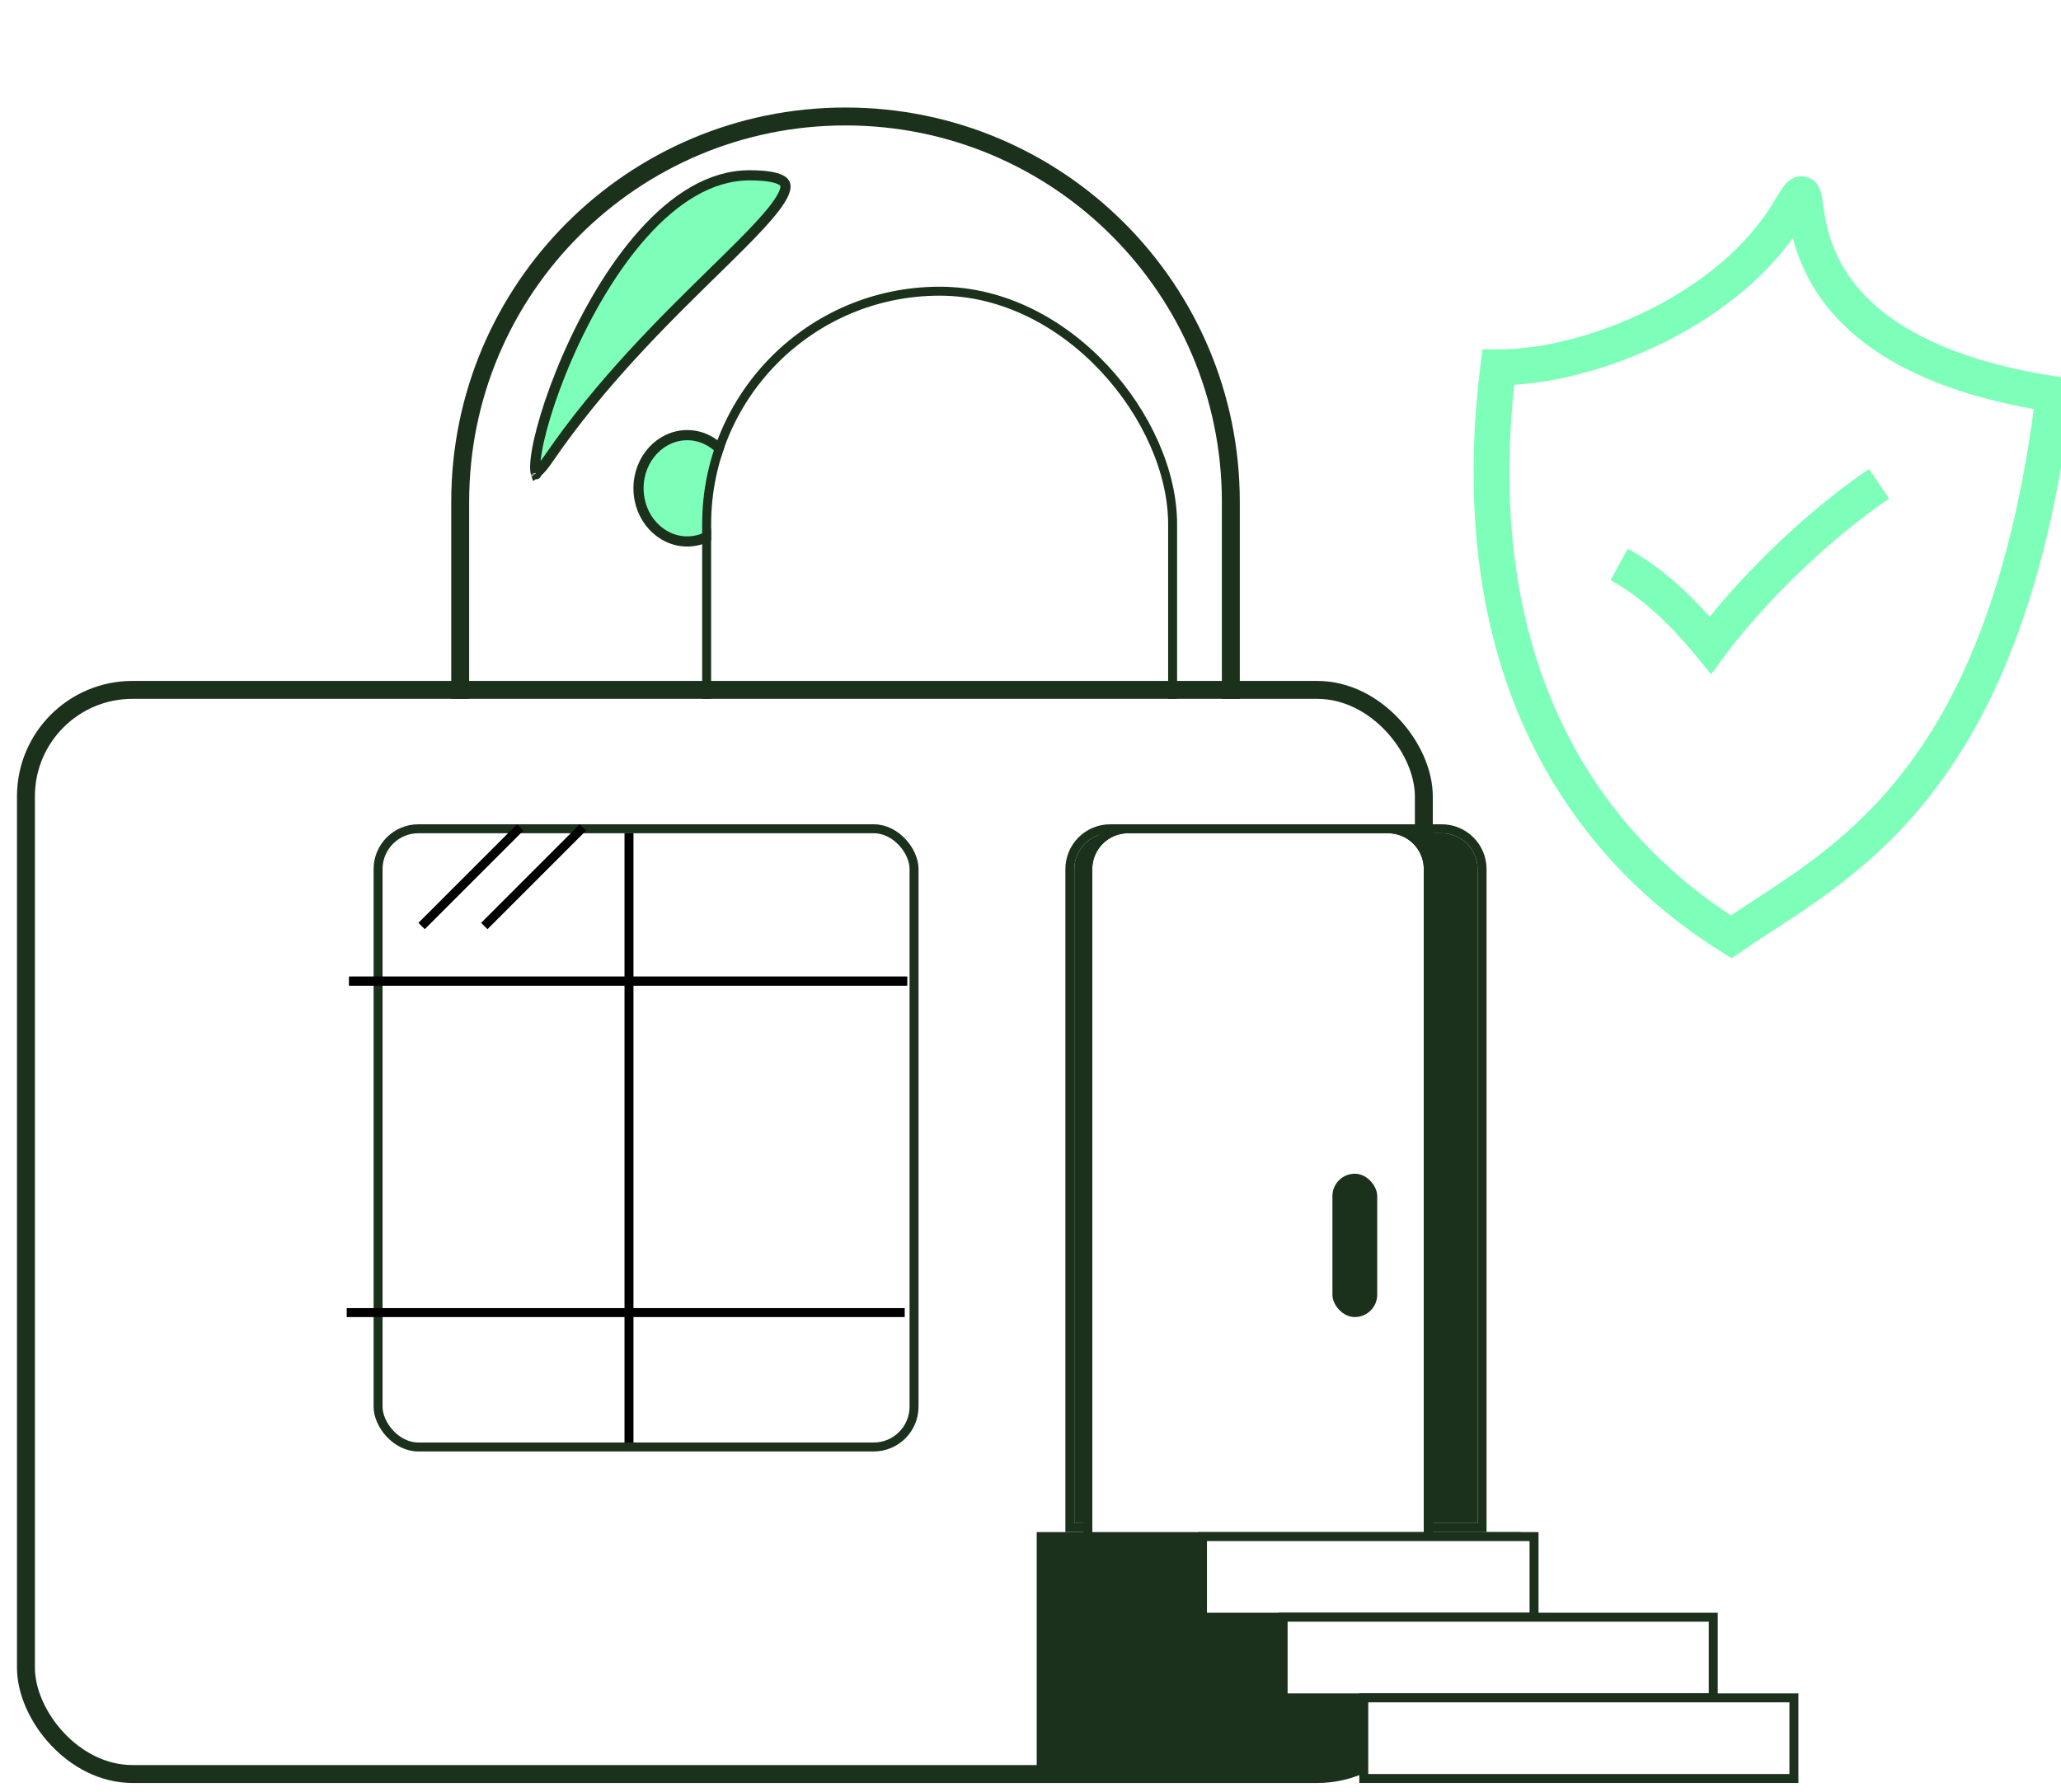 <svg width="230" height="200" viewBox="0 0 230 200" fill="none" xmlns="http://www.w3.org/2000/svg">
<g filter="url(#filter0_dd_4078_23301)">
<path d="M59.69 56C59.69 32.804 78.493 14 101.689 14C124.885 14 143.689 32.804 143.689 56V129C143.689 152.196 124.885 171 101.689 171C78.493 171 59.69 152.196 59.69 129V56Z" fill="white"/>
<path d="M101.689 13C77.941 13 58.69 32.252 58.69 56V129C58.69 152.748 77.941 172 101.689 172C125.438 172 144.689 152.748 144.689 129V56C144.689 32.252 125.438 13 101.689 13Z" stroke="#1B311C" stroke-width="2"/>
</g>
<path d="M82.122 54.5C82.122 57.82 79.648 60.432 76.689 60.432C73.731 60.432 71.257 57.82 71.257 54.5C71.257 51.18 73.731 48.568 76.689 48.568C79.648 48.568 82.122 51.18 82.122 54.5Z" fill="#7DFFB9" stroke="#1B311C" stroke-width="1.135"/>
<path d="M61.228 51.18C60.743 51.889 60.354 52.354 60.056 52.624C59.947 52.722 59.861 52.785 59.797 52.824C59.787 52.792 59.777 52.751 59.768 52.699C59.715 52.416 59.708 51.972 59.769 51.366C60.012 48.946 61.255 44.584 63.333 39.822C65.408 35.068 68.289 29.977 71.771 26.086C75.261 22.184 79.28 19.568 83.634 19.568C85.403 19.568 86.498 19.759 87.1 20.062C87.387 20.207 87.524 20.359 87.59 20.493C87.655 20.626 87.684 20.81 87.629 21.082C87.511 21.661 87.047 22.466 86.201 23.523C85.371 24.562 84.23 25.775 82.854 27.163C81.879 28.146 80.79 29.213 79.618 30.361C74.197 35.67 67.014 42.706 61.228 51.18ZM59.691 52.873C59.691 52.873 59.692 52.873 59.693 52.873L59.691 52.873ZM59.835 52.922C59.839 52.926 59.84 52.929 59.84 52.929C59.84 52.93 59.838 52.928 59.835 52.922Z" fill="#7DFFB9" stroke="#1B311C" stroke-width="1.135"/>
<g filter="url(#filter1_d_4078_23301)">
<rect x="74.689" y="33" width="51" height="105" rx="25.5" fill="white"/>
<rect x="74.189" y="32.5" width="52" height="106" rx="26" stroke="#1B311C"/>
</g>
<g filter="url(#filter2_d_4078_23301)">
<rect x="30.693" y="78" width="154" height="119" rx="10.88" fill="white"/>
<rect x="29.693" y="77" width="156" height="121" rx="11.88" stroke="#1B311C" stroke-width="2"/>
</g>
<g filter="url(#filter3_d_4078_23301)">
<rect x="38.693" y="93" width="58.811" height="68" rx="4" fill="white"/>
<rect x="38.193" y="92.5" width="59.811" height="69" rx="4.5" stroke="#1B311C"/>
</g>
<line x1="70.193" y1="93" x2="70.193" y2="161" stroke="black"/>
<line x1="101.232" y1="109.5" x2="38.962" y2="109.5" stroke="black"/>
<line x1="101.232" y1="109.5" x2="38.962" y2="109.5" stroke="black"/>
<line x1="100.963" y1="146.5" x2="38.693" y2="146.5" stroke="black"/>
<line x1="65.047" y1="92.354" x2="54.047" y2="103.354" stroke="black"/>
<line x1="58.047" y1="92.354" x2="47.047" y2="103.354" stroke="black"/>
<g filter="url(#filter4_d_4078_23301)">
<path d="M116.693 97C116.693 94.791 118.484 93 120.693 93H157.693C159.903 93 161.693 94.791 161.693 97V170H116.693V97Z" fill="#1B311C"/>
<path d="M161.693 170.5H162.193V170V97C162.193 94.515 160.179 92.5 157.693 92.5H120.693C118.208 92.5 116.193 94.515 116.193 97V170V170.5H116.693H161.693Z" stroke="#1B311C"/>
</g>
<g filter="url(#filter5_d_4078_23301)">
<path d="M118.693 97C118.693 94.791 120.484 93 122.693 93H151.693C153.903 93 155.693 94.791 155.693 97V173H118.693V97Z" fill="white"/>
<path d="M155.693 173.5H156.193V173V97C156.193 94.515 154.179 92.5 151.693 92.5H122.693C120.208 92.5 118.193 94.515 118.193 97V173V173.5H118.693H155.693Z" stroke="#1B311C"/>
</g>
<rect x="148.693" y="131" width="5" height="16" rx="2.5" fill="#1B311C"/>
<rect x="115.693" y="171" width="54" height="27" fill="#1B311C"/>
<rect x="134.193" y="171.5" width="37" height="9" fill="white" stroke="#1B311C"/>
<rect x="143.193" y="180.5" width="48" height="9" fill="white" stroke="#1B311C"/>
<rect x="152.193" y="189.5" width="48" height="9" fill="white" stroke="#1B311C"/>
<g style="mix-blend-mode:multiply">
<path d="M193.189 104.562C204.664 96.621 223.71 88.666 229.194 44.002C193.189 38.5 204.71 15.002 199.69 23.502C193.193 34.502 177.606 41.002 167.193 41.002C162.379 80.207 182.043 97.614 193.189 104.562Z" stroke="#7DFFB9" stroke-width="4"/>
<path d="M209.691 54C201.042 59.885 193.919 67.846 190.867 72C187.507 67.918 184.26 64.953 180.691 63" stroke="#7DFFB9" stroke-width="4"/>
</g>
<defs>
<filter id="filter0_dd_4078_23301" x="46.357" y="12" width="103.333" height="161" filterUnits="userSpaceOnUse" color-interpolation-filters="sRGB">
<feFlood flood-opacity="0" result="BackgroundImageFix"/>
<feColorMatrix in="SourceAlpha" type="matrix" values="0 0 0 0 0 0 0 0 0 0 0 0 0 0 0 0 0 0 127 0" result="hardAlpha"/>
<feOffset dx="-11.333"/>
<feComposite in2="hardAlpha" operator="out"/>
<feColorMatrix type="matrix" values="0 0 0 0 0.106 0 0 0 0 0.192 0 0 0 0 0.11 0 0 0 1 0"/>
<feBlend mode="normal" in2="BackgroundImageFix" result="effect1_dropShadow_4078_23301"/>
<feColorMatrix in="SourceAlpha" type="matrix" values="0 0 0 0 0 0 0 0 0 0 0 0 0 0 0 0 0 0 127 0" result="hardAlpha"/>
<feOffset dx="4"/>
<feComposite in2="hardAlpha" operator="out"/>
<feColorMatrix type="matrix" values="0 0 0 0 1 0 0 0 0 1 0 0 0 0 1 0 0 0 1 0"/>
<feBlend mode="normal" in2="effect1_dropShadow_4078_23301" result="effect2_dropShadow_4078_23301"/>
<feBlend mode="normal" in="SourceGraphic" in2="effect2_dropShadow_4078_23301" result="shape"/>
</filter>
<filter id="filter1_d_4078_23301" x="73.689" y="32" width="57.67" height="107" filterUnits="userSpaceOnUse" color-interpolation-filters="sRGB">
<feFlood flood-opacity="0" result="BackgroundImageFix"/>
<feColorMatrix in="SourceAlpha" type="matrix" values="0 0 0 0 0 0 0 0 0 0 0 0 0 0 0 0 0 0 127 0" result="hardAlpha"/>
<feOffset dx="4.67"/>
<feComposite in2="hardAlpha" operator="out"/>
<feColorMatrix type="matrix" values="0 0 0 0 0.106 0 0 0 0 0.192 0 0 0 0 0.11 0 0 0 1 0"/>
<feBlend mode="normal" in2="BackgroundImageFix" result="effect1_dropShadow_4078_23301"/>
<feBlend mode="normal" in="SourceGraphic" in2="effect1_dropShadow_4078_23301" result="shape"/>
</filter>
<filter id="filter2_d_4078_23301" x="1.895" y="76" width="184.798" height="123" filterUnits="userSpaceOnUse" color-interpolation-filters="sRGB">
<feFlood flood-opacity="0" result="BackgroundImageFix"/>
<feColorMatrix in="SourceAlpha" type="matrix" values="0 0 0 0 0 0 0 0 0 0 0 0 0 0 0 0 0 0 127 0" result="hardAlpha"/>
<feOffset dx="-26.798"/>
<feComposite in2="hardAlpha" operator="out"/>
<feColorMatrix type="matrix" values="0 0 0 0 0.106 0 0 0 0 0.192 0 0 0 0 0.11 0 0 0 1 0"/>
<feBlend mode="normal" in2="BackgroundImageFix" result="effect1_dropShadow_4078_23301"/>
<feBlend mode="normal" in="SourceGraphic" in2="effect1_dropShadow_4078_23301" result="shape"/>
</filter>
<filter id="filter3_d_4078_23301" x="37.693" y="92" width="64.811" height="70" filterUnits="userSpaceOnUse" color-interpolation-filters="sRGB">
<feFlood flood-opacity="0" result="BackgroundImageFix"/>
<feColorMatrix in="SourceAlpha" type="matrix" values="0 0 0 0 0 0 0 0 0 0 0 0 0 0 0 0 0 0 127 0" result="hardAlpha"/>
<feOffset dx="4"/>
<feComposite in2="hardAlpha" operator="out"/>
<feColorMatrix type="matrix" values="0 0 0 0 0.106 0 0 0 0 0.192 0 0 0 0 0.11 0 0 0 1 0"/>
<feBlend mode="normal" in2="BackgroundImageFix" result="effect1_dropShadow_4078_23301"/>
<feBlend mode="normal" in="SourceGraphic" in2="effect1_dropShadow_4078_23301" result="shape"/>
</filter>
<filter id="filter4_d_4078_23301" x="115.693" y="92" width="50.2" height="79" filterUnits="userSpaceOnUse" color-interpolation-filters="sRGB">
<feFlood flood-opacity="0" result="BackgroundImageFix"/>
<feColorMatrix in="SourceAlpha" type="matrix" values="0 0 0 0 0 0 0 0 0 0 0 0 0 0 0 0 0 0 127 0" result="hardAlpha"/>
<feOffset dx="3.2"/>
<feComposite in2="hardAlpha" operator="out"/>
<feColorMatrix type="matrix" values="0 0 0 0 0.106 0 0 0 0 0.192 0 0 0 0 0.11 0 0 0 1 0"/>
<feBlend mode="normal" in2="BackgroundImageFix" result="effect1_dropShadow_4078_23301"/>
<feBlend mode="normal" in="SourceGraphic" in2="effect1_dropShadow_4078_23301" result="shape"/>
</filter>
<filter id="filter5_d_4078_23301" x="117.693" y="92" width="42.2" height="82" filterUnits="userSpaceOnUse" color-interpolation-filters="sRGB">
<feFlood flood-opacity="0" result="BackgroundImageFix"/>
<feColorMatrix in="SourceAlpha" type="matrix" values="0 0 0 0 0 0 0 0 0 0 0 0 0 0 0 0 0 0 127 0" result="hardAlpha"/>
<feOffset dx="3.2"/>
<feComposite in2="hardAlpha" operator="out"/>
<feColorMatrix type="matrix" values="0 0 0 0 0.106 0 0 0 0 0.192 0 0 0 0 0.11 0 0 0 1 0"/>
<feBlend mode="normal" in2="BackgroundImageFix" result="effect1_dropShadow_4078_23301"/>
<feBlend mode="normal" in="SourceGraphic" in2="effect1_dropShadow_4078_23301" result="shape"/>
</filter>
</defs>
</svg>
